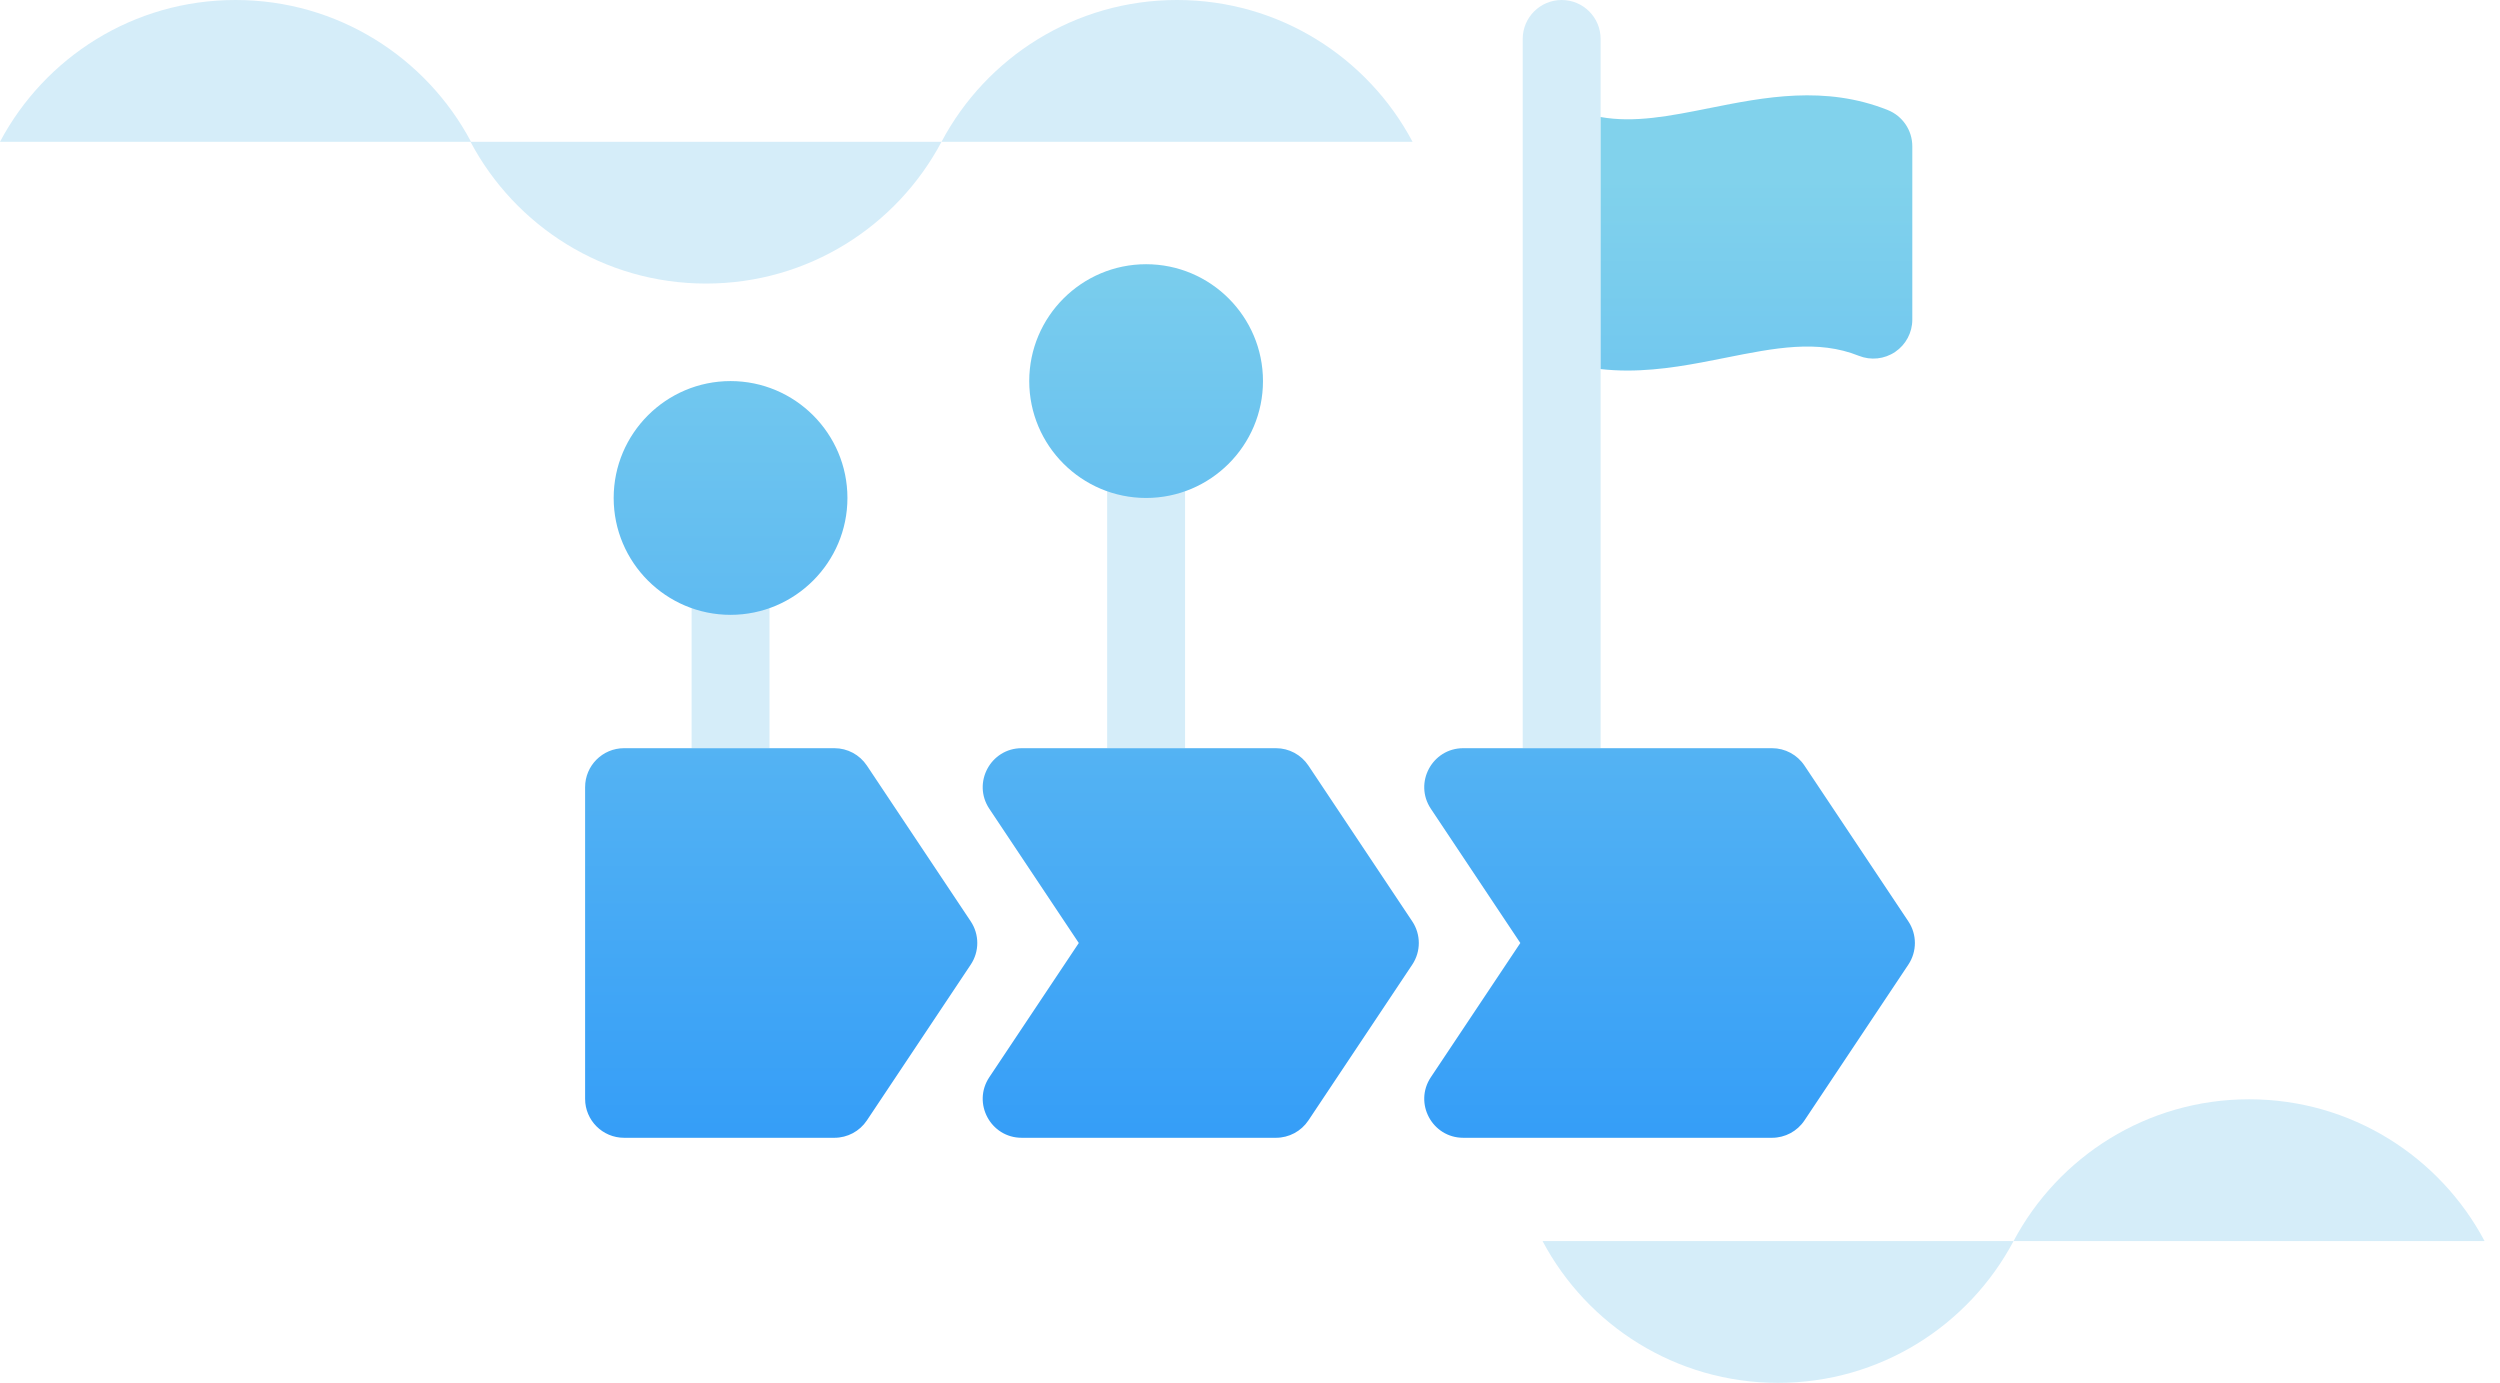 <svg width="141" height="78" viewBox="0 0 141 78" fill="none" xmlns="http://www.w3.org/2000/svg">
<path d="M26.551 7.996H0C2.522 3.239 7.522 0 13.283 0C19.043 0 24.043 3.239 26.565 7.996H26.551Z" fill="#D5EDF9"/>
<path d="M79.667 7.996H53.102C55.623 3.239 60.624 0 66.384 0C72.144 0 77.145 3.239 79.667 7.996Z" fill="#D5EDF9"/>
<path d="M26.551 7.996H53.102C50.58 12.754 45.579 15.993 39.819 15.993C34.059 15.993 29.058 12.754 26.536 7.996H26.551Z" fill="#D5EDF9"/>
<path d="M87 69.996L113.565 69.996C111.043 74.754 106.043 77.993 100.283 77.993C94.523 77.993 89.522 74.754 87 69.996Z" fill="#D5EDF9"/>
<path d="M140.116 69.996L113.565 69.996C116.087 65.239 121.088 62 126.848 62C132.608 62 137.609 65.239 140.13 69.996L140.116 69.996Z" fill="#D5EDF9"/>
<path d="M90.275 42.198H85.881V2.197C85.881 0.984 86.865 0 88.078 0C89.292 0 90.275 0.984 90.275 2.197V42.198ZM43.4 31C42.713 31.244 41.974 31.378 41.203 31.378C40.433 31.378 39.694 31.244 39.006 31L39.006 42.198H43.4V31ZM66.838 26.707C66.15 26.951 65.411 27.085 64.641 27.085C63.87 27.085 63.131 26.951 62.443 26.707V42.198H66.838V26.707Z" fill="#D5EDF9"/>
<path d="M107.854 8.248V18.028C107.854 18.757 107.492 19.438 106.888 19.847C106.284 20.256 105.517 20.338 104.84 20.068C102.517 19.138 100.098 19.622 97.298 20.182C95.573 20.527 93.716 20.899 91.789 20.899C91.289 20.899 90.784 20.873 90.275 20.816V6.6C92.182 6.943 94.186 6.544 96.436 6.093C99.483 5.484 102.936 4.793 106.473 6.208C107.307 6.542 107.854 7.35 107.854 8.248ZM48.891 63.193L54.75 54.404C55.242 53.666 55.242 52.704 54.75 51.966L48.891 43.177C48.483 42.566 47.797 42.198 47.062 42.198H35.197C33.984 42.198 33 43.182 33 44.396V61.974C33 63.187 33.984 64.171 35.197 64.171H47.062C47.797 64.171 48.483 63.804 48.891 63.193ZM101.771 63.193L107.631 54.404C108.123 53.666 108.123 52.704 107.631 51.966L101.771 43.177C101.364 42.566 100.678 42.198 99.943 42.198H82.528C80.773 42.198 79.726 44.154 80.7 45.614L85.746 53.185L80.7 60.755C79.726 62.215 80.773 64.171 82.528 64.171H99.943C100.678 64.171 101.364 63.804 101.771 63.193ZM73.793 63.193L79.652 54.404C80.144 53.666 80.144 52.704 79.652 51.966L73.793 43.177C73.385 42.566 72.7 42.198 71.965 42.198H57.625C55.87 42.198 54.824 44.154 55.797 45.614L60.844 53.185L55.797 60.755C54.824 62.215 55.87 64.171 57.625 64.171H71.965C72.7 64.171 73.385 63.804 73.793 63.193ZM47.795 28.085C47.795 24.45 44.838 21.493 41.203 21.493C37.568 21.493 34.611 24.45 34.611 28.085C34.611 31.72 37.568 34.677 41.203 34.677C44.838 34.677 47.795 31.72 47.795 28.085ZM71.232 21.493C71.232 17.859 68.275 14.902 64.641 14.902C61.006 14.902 58.049 17.859 58.049 21.493C58.049 25.128 61.006 28.085 64.641 28.085C68.275 28.085 71.232 25.128 71.232 21.493Z" fill="url(#paint0_linear_478_1359)"/>
<defs>
<linearGradient id="paint0_linear_478_1359" x1="70.5" y1="101.086" x2="70.5" y2="10.085" gradientUnits="userSpaceOnUse">
<stop stop-color="#017AFF"/>
<stop offset="1" stop-color="#81D2EC"/>
</linearGradient>
</defs>
</svg>
